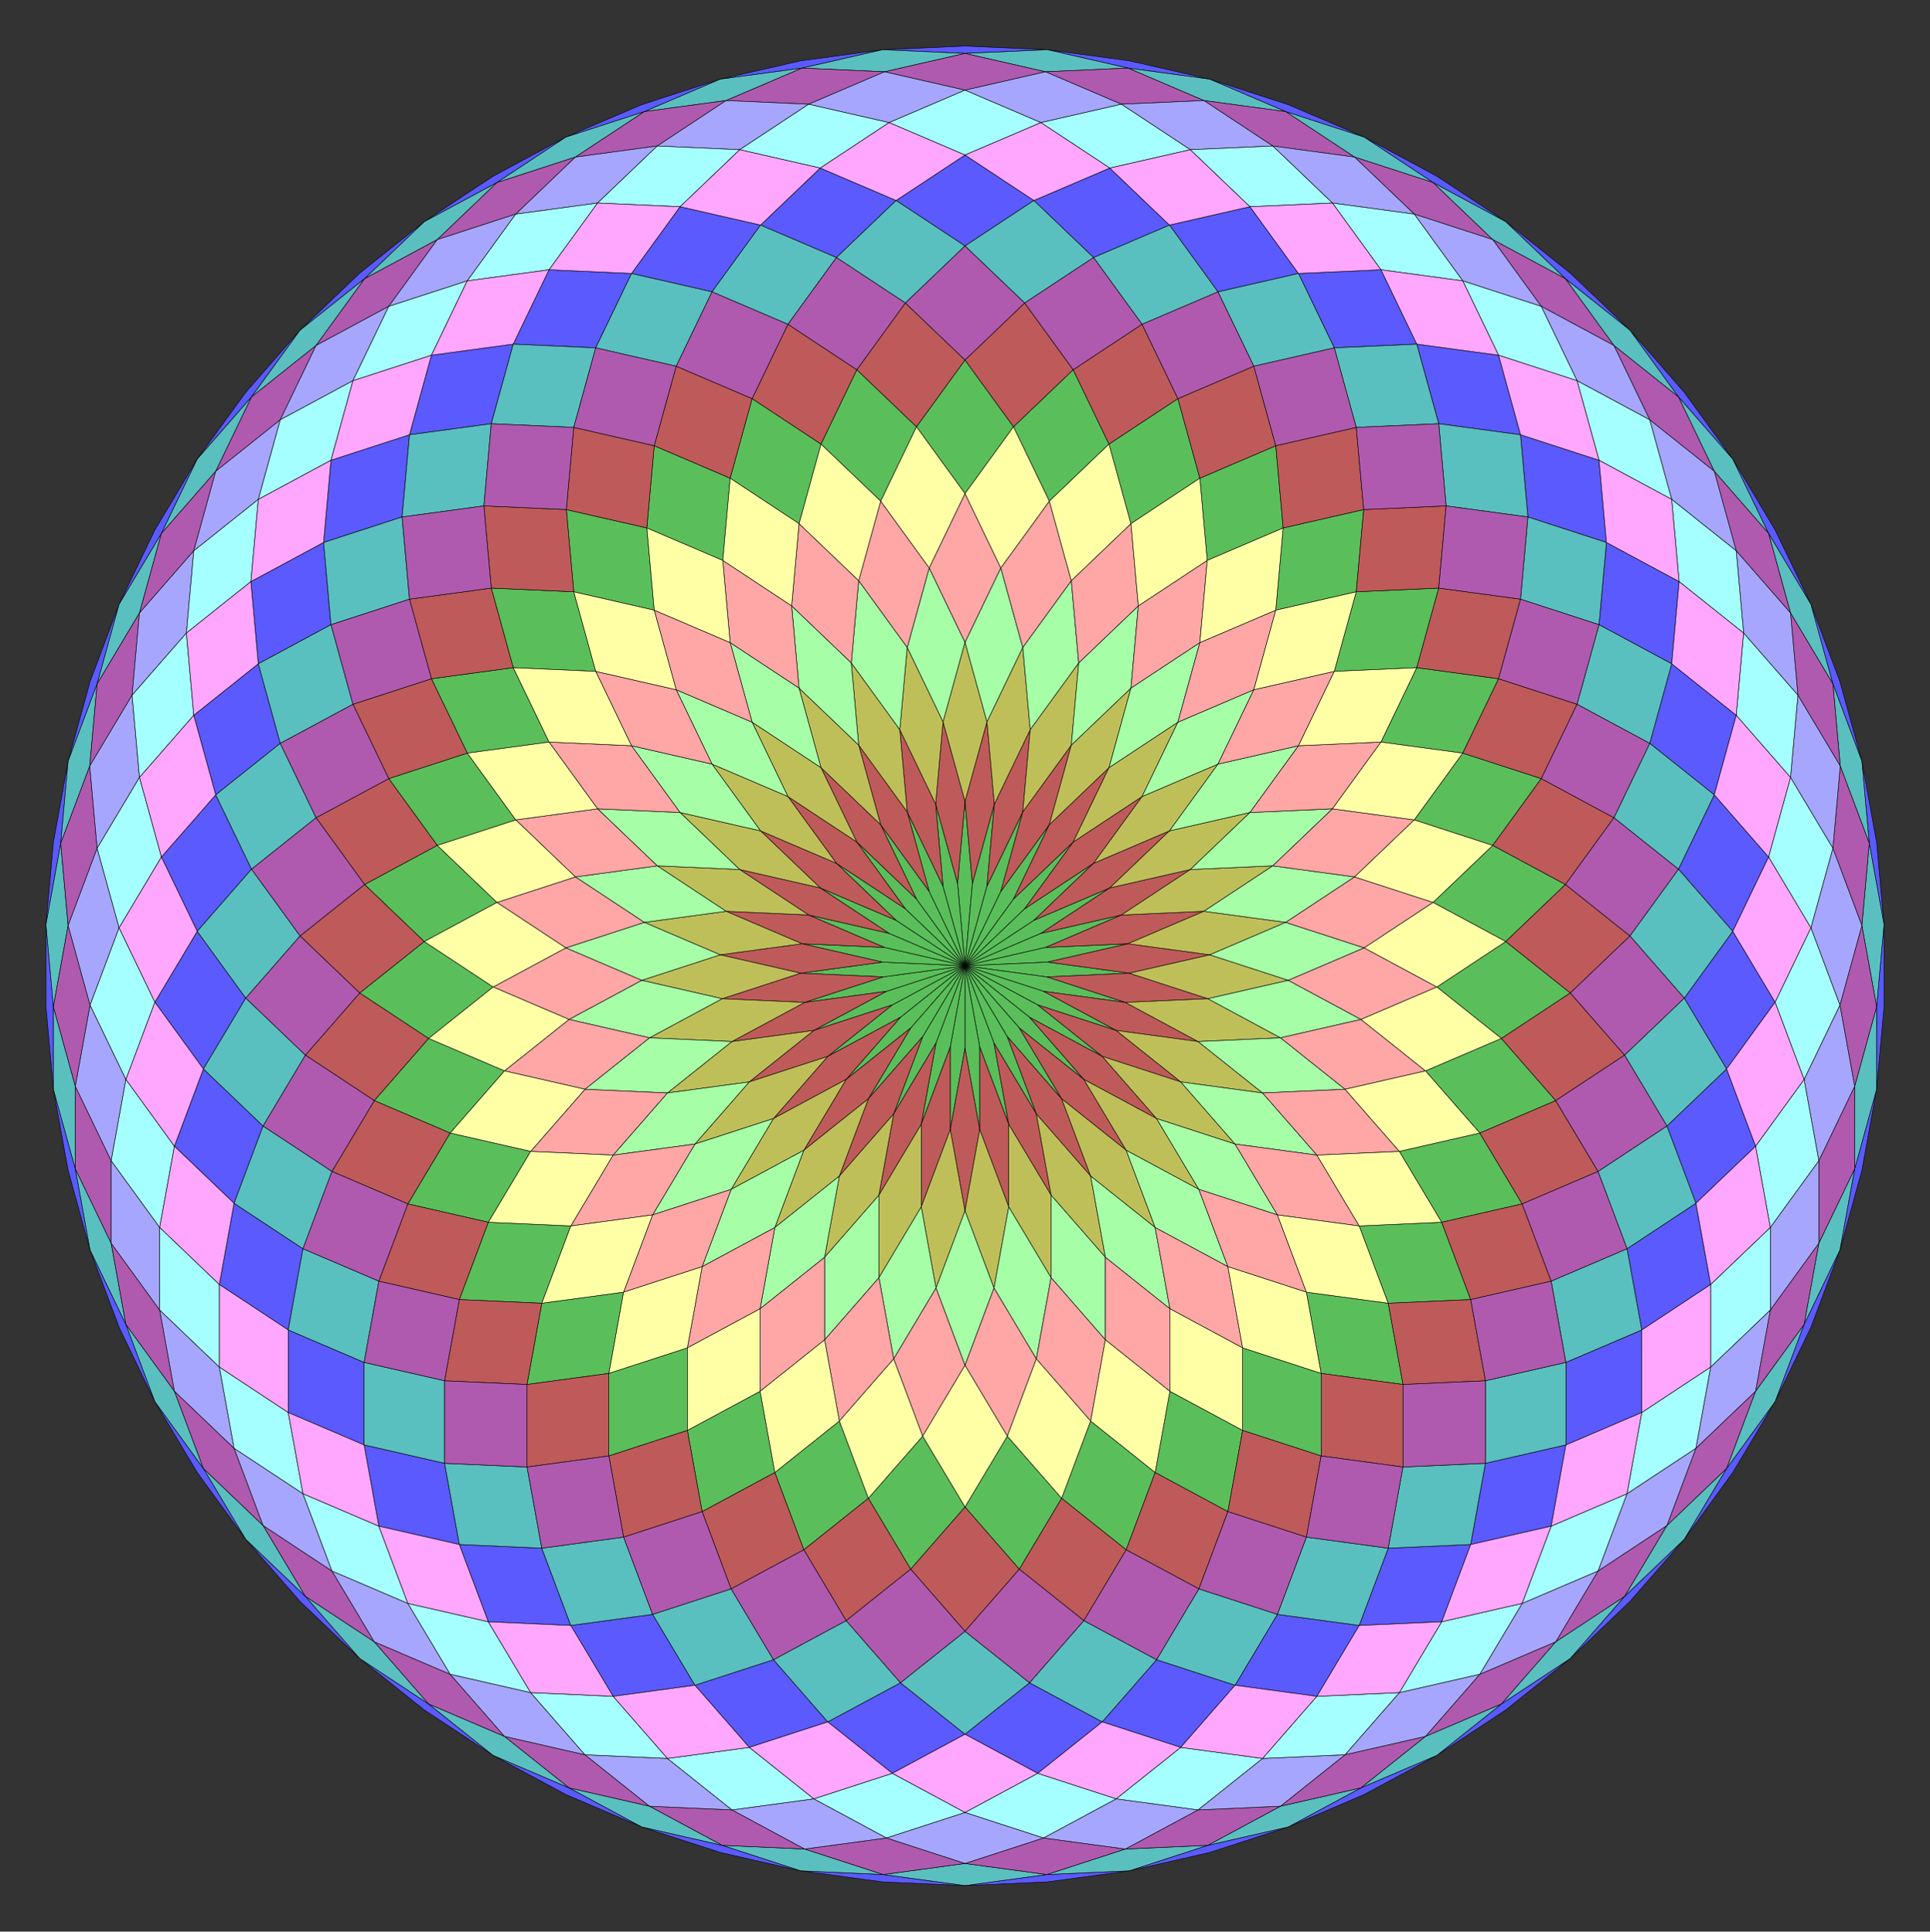 <?xml version="1.0" encoding="UTF-8" standalone="no"?>
<svg xmlns="http://www.w3.org/2000/svg" version="1.0" width="998.993" height="1000.0" id="70-gon-dissection-star.svg">
<rect width="100%" height="100%" fill="#333333" stroke="none"/>
<!-- X Coordinate transform: fx(x)=(x+11.690032)*42.728413-->
<!-- Y Coordinate transform: fy(y)=(11.701816-y)*42.728413 -->
<!-- Flac geometry view -->
<g style="opacity:1.0;fill:#5a5aff;fill-opacity:1;stroke:#000000;stroke-width:0.25;stroke-opacity:0.80;">  <!-- areaindex 0 -->
<polygon points=" 456.811,25.727 499.497,23.81 542.182,25.727 499.497,27.644" />
<polygon points=" 542.182,25.727 584.524,31.462 626.181,40.97 583.839,35.234" />
<polygon points=" 626.181,40.97 666.818,54.174 706.108,70.967 665.471,57.763" />
<polygon points=" 706.108,70.967 743.734,91.215 779.394,114.754 741.768,94.506" />
<polygon points=" 779.394,114.754 812.801,141.395 843.685,170.923 810.278,144.282" />
<polygon points=" 843.685,170.923 871.797,203.1 896.912,237.668 868.8,205.491" />
<polygon points=" 896.912,237.668 918.828,274.348 937.367,312.845 915.451,276.165" />
<polygon points=" 937.367,312.845 952.381,352.849 963.748,394.038 948.734,354.034" />
<polygon points=" 963.748,394.038 971.377,436.079 975.208,478.636 967.578,436.594" />
<polygon points=" 975.208,478.636 975.208,521.364 971.377,563.921 971.377,521.192" />
<polygon points=" 971.377,563.921 963.748,605.962 952.381,647.151 960.01,605.109" />
<polygon points=" 952.381,647.151 937.367,687.155 918.828,725.652 933.841,685.648" />
<polygon points=" 918.828,725.652 896.912,762.332 871.797,796.9 893.713,760.22" />
<polygon points=" 871.797,796.9 843.685,829.077 812.801,858.606 840.913,826.428" />
<polygon points=" 812.801,858.606 779.394,885.246 743.734,908.785 777.141,882.144" />
<polygon points=" 743.734,908.785 706.108,929.033 666.818,945.826 704.444,925.578" />
<polygon points=" 666.818,945.826 626.181,959.03 584.524,968.538 625.161,955.334" />
<polygon points=" 584.524,968.538 542.182,974.273 499.497,976.19 541.838,970.455" />
<polygon points=" 499.497,976.19 456.811,974.273 414.469,968.538 457.155,970.455" />
<polygon points=" 414.469,968.538 372.812,959.03 332.175,945.826 373.832,955.334" />
<polygon points=" 332.175,945.826 292.885,929.033 255.259,908.785 294.549,925.578" />
<polygon points=" 255.259,908.785 219.599,885.246 186.192,858.606 221.852,882.144" />
<polygon points=" 186.192,858.606 155.308,829.077 127.196,796.9 158.08,826.428" />
<polygon points=" 127.196,796.9 102.081,762.332 80.165,725.652 105.28,760.22" />
<polygon points=" 80.165,725.652 61.626,687.155 46.612,647.151 65.152,685.648" />
<polygon points=" 46.612,647.151 35.245,605.962 27.616,563.921 38.983,605.109" />
<polygon points=" 27.616,563.921 23.786,521.364 23.786,478.636 27.616,521.192" />
<polygon points=" 23.786,478.636 27.616,436.079 35.245,394.038 31.415,436.594" />
<polygon points=" 35.245,394.038 46.612,352.849 61.626,312.845 50.259,354.034" />
<polygon points=" 61.626,312.845 80.165,274.348 102.081,237.668 83.542,276.165" />
<polygon points=" 102.081,237.668 127.196,203.1 155.308,170.923 130.193,205.491" />
<polygon points=" 155.308,170.923 186.192,141.395 219.599,114.754 188.715,144.282" />
<polygon points=" 219.599,114.754 255.259,91.215 292.885,70.967 257.225,94.506" />
<polygon points=" 292.885,70.967 332.175,54.174 372.812,40.97 333.522,57.763" />
<polygon points=" 456.811,25.727 415.154,35.234 372.812,40.97 414.469,31.462" />
<polygon points=" 499.497,80.246 535.156,103.785 499.497,127.324 463.837,103.785" />
<polygon points=" 574.446,86.992 605.33,116.52 566.04,133.313 535.156,103.785" />
<polygon points=" 646.987,107.012 672.103,141.58 630.445,151.088 605.33,116.52" />
<polygon points=" 714.788,139.663 733.327,178.16 690.642,180.077 672.103,141.58" />
<polygon points=" 775.669,183.895 787.036,225.084 744.694,219.348 733.327,178.16" />
<polygon points=" 827.673,238.288 831.503,280.844 790.866,267.64 787.036,225.084" />
<polygon points=" 869.13,301.092 865.3,343.648 827.673,323.401 831.503,280.844" />
<polygon points=" 898.706,370.289 887.339,411.478 853.932,384.837 865.3,343.648" />
<polygon points=" 915.451,443.655 896.912,482.152 868.8,449.974 887.339,411.478" />
<polygon points=" 918.828,518.832 893.713,553.4 871.797,516.72 896.912,482.152" />
<polygon points=" 908.726,593.404 877.842,622.932 862.829,582.928 893.713,553.4" />
<polygon points=" 885.472,664.974 849.812,688.513 842.182,646.471 877.842,622.932" />
<polygon points=" 849.812,731.241 810.522,748.034 810.522,705.306 849.812,688.513" />
<polygon points=" 802.893,790.076 761.235,799.584 768.865,757.542 810.522,748.034" />
<polygon points=" 746.222,839.588 703.536,841.505 718.55,801.501 761.235,799.584" />
<polygon points=" 681.621,878.185 639.279,872.45 661.195,835.769 703.536,841.505" />
<polygon points=" 611.167,904.627 570.529,891.423 598.642,859.246 639.279,872.45" />
<polygon points=" 537.123,918.064 499.497,897.816 532.903,871.176 570.529,891.423" />
<polygon points=" 461.87,918.064 428.464,891.423 466.09,871.176 499.497,897.816" />
<polygon points=" 387.827,904.627 359.714,872.45 400.351,859.246 428.464,891.423" />
<polygon points=" 317.372,878.185 295.457,841.505 337.798,835.769 359.714,872.45" />
<polygon points=" 252.771,839.588 237.758,799.584 280.443,801.501 295.457,841.505" />
<polygon points=" 196.101,790.076 188.471,748.034 230.128,757.542 237.758,799.584" />
<polygon points=" 149.181,731.241 149.181,688.513 188.471,705.306 188.471,748.034" />
<polygon points=" 113.521,664.974 121.151,622.932 156.811,646.471 149.181,688.513" />
<polygon points=" 90.267,593.404 105.28,553.4 136.164,582.928 121.151,622.932" />
<polygon points=" 80.165,518.832 102.081,482.152 127.196,516.72 105.28,553.4" />
<polygon points=" 83.542,443.655 111.654,411.478 130.193,449.974 102.081,482.152" />
<polygon points=" 100.287,370.289 133.693,343.648 145.061,384.837 111.654,411.478" />
<polygon points=" 129.863,301.092 167.49,280.844 171.32,323.401 133.693,343.648" />
<polygon points=" 171.32,238.288 211.957,225.084 208.127,267.64 167.49,280.844" />
<polygon points=" 223.324,183.895 265.666,178.16 254.299,219.348 211.957,225.084" />
<polygon points=" 284.205,139.663 326.89,141.58 308.351,180.077 265.666,178.16" />
<polygon points=" 352.006,107.012 393.663,116.52 368.548,151.088 326.89,141.58" />
<polygon points=" 424.547,86.992 463.837,103.785 432.953,133.313 393.663,116.52" />
</g>
<g style="opacity:1.0;fill:#5abf5a;fill-opacity:1;stroke:#000000;stroke-width:0.25;stroke-opacity:0.80;">  <!-- areaindex 1 -->
<polygon points=" 499.497,186.38 524.612,220.948 499.497,255.516 474.381,220.948" />
<polygon points=" 555.496,191.42 574.035,229.917 543.151,259.445 524.612,220.948" />
<polygon points=" 609.695,206.378 621.062,247.567 585.402,271.106 574.035,229.917" />
<polygon points=" 660.352,230.773 664.182,273.33 624.892,290.123 621.062,247.567" />
<polygon points=" 705.839,263.822 702.009,306.378 660.352,315.886 664.182,273.33" />
<polygon points=" 744.694,304.461 733.327,345.65 690.642,347.567 702.009,306.378" />
<polygon points=" 775.669,351.385 757.13,389.882 714.788,384.147 733.327,345.65" />
<polygon points=" 797.767,403.086 772.652,437.654 732.015,424.45 757.13,389.882" />
<polygon points=" 810.278,457.902 779.394,487.43 741.768,467.182 772.652,437.654" />
<polygon points=" 812.801,514.07 777.141,537.609 743.734,510.969 779.394,487.43" />
<polygon points=" 805.253,569.787 765.963,586.58 737.851,554.403 777.141,537.609" />
<polygon points=" 787.879,623.26 746.222,632.768 724.306,596.088 765.963,586.58" />
<polygon points=" 761.235,672.772 718.55,674.689 703.536,634.685 746.222,632.768" />
<polygon points=" 726.179,716.731 683.838,710.995 676.208,668.954 718.55,674.689" />
<polygon points=" 683.838,753.724 643.201,740.52 643.201,697.792 683.838,710.995" />
<polygon points=" 635.571,782.562 597.945,762.314 605.574,720.272 643.201,740.52" />
<polygon points=" 582.931,802.318 549.525,775.677 564.538,735.673 597.945,762.314" />
<polygon points=" 527.609,812.357 499.497,780.18 521.412,743.5 549.525,775.677" />
<polygon points=" 471.384,812.357 449.468,775.677 477.581,743.5 499.497,780.18" />
<polygon points=" 416.062,802.318 401.048,762.314 434.455,735.673 449.468,775.677" />
<polygon points=" 363.422,782.562 355.792,740.52 393.419,720.272 401.048,762.314" />
<polygon points=" 315.155,753.724 315.155,710.995 355.792,697.792 355.792,740.52" />
<polygon points=" 272.814,716.731 280.443,674.689 322.785,668.954 315.155,710.995" />
<polygon points=" 237.758,672.772 252.771,632.768 295.457,634.685 280.443,674.689" />
<polygon points=" 211.114,623.26 233.03,586.58 274.687,596.088 252.771,632.768" />
<polygon points=" 193.74,569.787 221.852,537.609 261.142,554.403 233.03,586.58" />
<polygon points=" 186.192,514.07 219.599,487.43 255.259,510.969 221.852,537.609" />
<polygon points=" 188.715,457.902 226.341,437.654 257.225,467.182 219.599,487.43" />
<polygon points=" 201.226,403.086 241.863,389.882 266.978,424.45 226.341,437.654" />
<polygon points=" 223.324,351.385 265.666,345.65 284.205,384.147 241.863,389.882" />
<polygon points=" 254.299,304.461 296.984,306.378 308.351,347.567 265.666,345.65" />
<polygon points=" 293.154,263.822 334.811,273.33 338.641,315.886 296.984,306.378" />
<polygon points=" 338.641,230.773 377.931,247.567 374.101,290.123 334.811,273.33" />
<polygon points=" 389.298,206.378 424.958,229.917 413.591,271.106 377.931,247.567" />
<polygon points=" 443.497,191.42 474.381,220.948 455.842,259.445 424.958,229.917" />
<polygon points=" 499.497,414.887 503.327,457.444 499.497,500 495.666,457.444" />
<polygon points=" 514.694,416.255 510.864,458.811 499.497,500 503.327,457.444" />
<polygon points=" 529.403,420.314 518.036,461.503 499.497,500 510.864,458.811" />
<polygon points=" 543.151,426.935 524.612,465.432 499.497,500 518.036,461.503" />
<polygon points=" 555.496,435.904 530.38,470.472 499.497,500 524.612,465.432" />
<polygon points=" 566.04,446.933 535.156,476.461 499.497,500 530.38,470.472" />
<polygon points=" 574.446,459.668 538.786,483.207 499.497,500 535.156,476.461" />
<polygon points=" 580.444,473.699 541.154,490.492 499.497,500 538.786,483.207" />
<polygon points=" 583.839,488.575 542.182,498.083 499.497,500 541.154,490.492" />
<polygon points=" 584.524,503.819 541.838,505.736 499.497,500 542.182,498.083" />
<polygon points=" 582.475,518.939 540.134,513.204 499.497,500 541.838,505.736" />
<polygon points=" 577.76,533.451 537.123,520.248 499.497,500 540.134,513.204" />
<polygon points=" 570.529,546.888 532.903,526.641 499.497,500 537.123,520.248" />
<polygon points=" 561.016,558.818 527.609,532.178 499.497,500 532.903,526.641" />
<polygon points=" 549.525,568.858 521.412,536.68 499.497,500 527.609,532.178" />
<polygon points=" 536.426,576.684 514.51,540.004 499.497,500 521.412,536.68" />
<polygon points=" 522.14,582.046 507.126,542.042 499.497,500 514.51,540.004" />
<polygon points=" 507.126,584.77 499.497,542.728 499.497,500 507.126,542.042" />
<polygon points=" 491.867,584.77 491.867,542.042 499.497,500 499.497,542.728" />
<polygon points=" 476.853,582.046 484.483,540.004 499.497,500 491.867,542.042" />
<polygon points=" 462.567,576.684 477.581,536.68 499.497,500 484.483,540.004" />
<polygon points=" 449.468,568.858 471.384,532.178 499.497,500 477.581,536.68" />
<polygon points=" 437.977,558.818 466.09,526.641 499.497,500 471.384,532.178" />
<polygon points=" 428.464,546.888 461.87,520.248 499.497,500 466.09,526.641" />
<polygon points=" 421.233,533.451 458.859,513.204 499.497,500 461.87,520.248" />
<polygon points=" 416.518,518.939 457.155,505.736 499.497,500 458.859,513.204" />
<polygon points=" 414.469,503.819 456.811,498.083 499.497,500 457.155,505.736" />
<polygon points=" 415.154,488.575 457.839,490.492 499.497,500 456.811,498.083" />
<polygon points=" 418.549,473.699 460.207,483.207 499.497,500 457.839,490.492" />
<polygon points=" 424.547,459.668 463.837,476.461 499.497,500 460.207,483.207" />
<polygon points=" 432.953,446.933 468.613,470.472 499.497,500 463.837,476.461" />
<polygon points=" 443.497,435.904 474.381,465.432 499.497,500 468.613,470.472" />
<polygon points=" 455.842,426.935 480.957,461.503 499.497,500 474.381,465.432" />
<polygon points=" 469.59,420.314 488.129,458.811 499.497,500 480.957,461.503" />
<polygon points=" 484.299,416.255 495.666,457.444 499.497,500 488.129,458.811" />
</g>
<g style="opacity:1.0;fill:#5abfbf;fill-opacity:1;stroke:#000000;stroke-width:0.25;stroke-opacity:0.80;">  <!-- areaindex 2 -->
<polygon points=" 456.811,25.727 499.497,27.644 457.839,37.151 415.154,35.234" />
<polygon points=" 542.182,25.727 583.839,35.234 541.154,37.151 499.497,27.644" />
<polygon points=" 626.181,40.97 665.471,57.763 623.129,52.028 583.839,35.234" />
<polygon points=" 706.108,70.967 741.768,94.506 701.131,81.302 665.471,57.763" />
<polygon points=" 779.394,114.754 810.278,144.282 772.652,124.034 741.768,94.506" />
<polygon points=" 843.685,170.923 868.8,205.491 835.393,178.85 810.278,144.282" />
<polygon points=" 896.912,237.668 915.451,276.165 887.339,243.988 868.8,205.491" />
<polygon points=" 937.367,312.845 948.734,354.034 926.819,317.354 915.451,276.165" />
<polygon points=" 963.748,394.038 967.578,436.594 952.564,396.59 948.734,354.034" />
<polygon points=" 975.208,478.636 971.377,521.192 963.748,479.15 967.578,436.594" />
<polygon points=" 971.377,563.921 960.01,605.109 960.01,562.381 971.377,521.192" />
<polygon points=" 952.381,647.151 933.841,685.648 941.471,643.606 960.01,605.109" />
<polygon points=" 918.828,725.652 893.713,760.22 908.726,720.216 933.841,685.648" />
<polygon points=" 871.797,796.9 840.913,826.428 862.829,789.748 893.713,760.22" />
<polygon points=" 812.801,858.606 777.141,882.144 805.253,849.967 840.913,826.428" />
<polygon points=" 743.734,908.785 704.444,925.578 737.851,898.938 777.141,882.144" />
<polygon points=" 666.818,945.826 625.161,955.334 662.787,935.086 704.444,925.578" />
<polygon points=" 584.524,968.538 541.838,970.455 582.475,957.251 625.161,955.334" />
<polygon points=" 499.497,976.19 457.155,970.455 499.497,964.719 541.838,970.455" />
<polygon points=" 414.469,968.538 373.832,955.334 416.518,957.251 457.155,970.455" />
<polygon points=" 332.175,945.826 294.549,925.578 336.206,935.086 373.832,955.334" />
<polygon points=" 255.259,908.785 221.852,882.144 261.142,898.938 294.549,925.578" />
<polygon points=" 186.192,858.606 158.08,826.428 193.74,849.967 221.852,882.144" />
<polygon points=" 127.196,796.9 105.28,760.22 136.164,789.748 158.08,826.428" />
<polygon points=" 80.165,725.652 65.152,685.648 90.267,720.216 105.28,760.22" />
<polygon points=" 46.612,647.151 38.983,605.109 57.522,643.606 65.152,685.648" />
<polygon points=" 27.616,563.921 27.616,521.192 38.983,562.381 38.983,605.109" />
<polygon points=" 23.786,478.636 31.415,436.594 35.245,479.15 27.616,521.192" />
<polygon points=" 35.245,394.038 50.259,354.034 46.429,396.59 31.415,436.594" />
<polygon points=" 61.626,312.845 83.542,276.165 72.174,317.354 50.259,354.034" />
<polygon points=" 102.081,237.668 130.193,205.491 111.654,243.988 83.542,276.165" />
<polygon points=" 155.308,170.923 188.715,144.282 163.6,178.85 130.193,205.491" />
<polygon points=" 219.599,114.754 257.225,94.506 226.341,124.034 188.715,144.282" />
<polygon points=" 292.885,70.967 333.522,57.763 297.862,81.302 257.225,94.506" />
<polygon points=" 372.812,40.97 415.154,35.234 375.864,52.028 333.522,57.763" />
<polygon points=" 463.837,103.785 499.497,127.324 468.613,156.852 432.953,133.313" />
<polygon points=" 535.156,103.785 566.04,133.313 530.38,156.852 499.497,127.324" />
<polygon points=" 605.33,116.52 630.445,151.088 591.156,167.881 566.04,133.313" />
<polygon points=" 672.103,141.58 690.642,180.077 648.985,189.585 630.445,151.088" />
<polygon points=" 733.327,178.16 744.694,219.348 702.009,221.265 690.642,180.077" />
<polygon points=" 787.036,225.084 790.866,267.64 748.525,261.905 744.694,219.348" />
<polygon points=" 831.503,280.844 827.673,323.401 787.036,310.197 790.866,267.64" />
<polygon points=" 865.3,343.648 853.932,384.837 816.306,364.589 827.673,323.401" />
<polygon points=" 887.339,411.478 868.8,449.974 835.393,423.334 853.932,384.837" />
<polygon points=" 896.912,482.152 871.797,516.72 843.685,484.542 868.8,449.974" />
<polygon points=" 893.713,553.4 862.829,582.928 840.913,546.248 871.797,516.72" />
<polygon points=" 877.842,622.932 842.182,646.471 827.169,606.467 862.829,582.928" />
<polygon points=" 849.812,688.513 810.522,705.306 802.893,663.264 842.182,646.471" />
<polygon points=" 810.522,748.034 768.865,757.542 768.865,714.814 810.522,705.306" />
<polygon points=" 761.235,799.584 718.55,801.501 726.179,759.459 768.865,757.542" />
<polygon points=" 703.536,841.505 661.195,835.769 676.208,795.766 718.55,801.501" />
<polygon points=" 639.279,872.45 598.642,859.246 620.557,822.566 661.195,835.769" />
<polygon points=" 570.529,891.423 532.903,871.176 561.016,838.998 598.642,859.246" />
<polygon points=" 499.497,897.816 466.09,871.176 499.497,844.535 532.903,871.176" />
<polygon points=" 428.464,891.423 400.351,859.246 437.977,838.998 466.09,871.176" />
<polygon points=" 359.714,872.45 337.798,835.769 378.436,822.566 400.351,859.246" />
<polygon points=" 295.457,841.505 280.443,801.501 322.785,795.766 337.798,835.769" />
<polygon points=" 237.758,799.584 230.128,757.542 272.814,759.459 280.443,801.501" />
<polygon points=" 188.471,748.034 188.471,705.306 230.128,714.814 230.128,757.542" />
<polygon points=" 149.181,688.513 156.811,646.471 196.101,663.264 188.471,705.306" />
<polygon points=" 121.151,622.932 136.164,582.928 171.824,606.467 156.811,646.471" />
<polygon points=" 105.28,553.4 127.196,516.72 158.08,546.248 136.164,582.928" />
<polygon points=" 102.081,482.152 130.193,449.974 155.308,484.542 127.196,516.72" />
<polygon points=" 111.654,411.478 145.061,384.837 163.6,423.334 130.193,449.974" />
<polygon points=" 133.693,343.648 171.32,323.401 182.687,364.589 145.061,384.837" />
<polygon points=" 167.49,280.844 208.127,267.64 211.957,310.197 171.32,323.401" />
<polygon points=" 211.957,225.084 254.299,219.348 250.468,261.905 208.127,267.64" />
<polygon points=" 265.666,178.16 308.351,180.077 296.984,221.265 254.299,219.348" />
<polygon points=" 326.89,141.58 368.548,151.088 350.008,189.585 308.351,180.077" />
<polygon points=" 393.663,116.52 432.953,133.313 407.838,167.881 368.548,151.088" />
</g>
<g style="opacity:1.0;fill:#bf5a5a;fill-opacity:1;stroke:#000000;stroke-width:0.25;stroke-opacity:0.80;">  <!-- areaindex 3 -->
<polygon points=" 468.613,156.852 499.497,186.38 474.381,220.948 443.497,191.42" />
<polygon points=" 530.38,156.852 555.496,191.42 524.612,220.948 499.497,186.38" />
<polygon points=" 591.156,167.881 609.695,206.378 574.035,229.917 555.496,191.42" />
<polygon points=" 648.985,189.585 660.352,230.773 621.062,247.567 609.695,206.378" />
<polygon points=" 702.009,221.265 705.839,263.822 664.182,273.33 660.352,230.773" />
<polygon points=" 748.525,261.905 744.694,304.461 702.009,306.378 705.839,263.822" />
<polygon points=" 787.036,310.197 775.669,351.385 733.327,345.65 744.694,304.461" />
<polygon points=" 816.306,364.589 797.767,403.086 757.13,389.882 775.669,351.385" />
<polygon points=" 835.393,423.334 810.278,457.902 772.652,437.654 797.767,403.086" />
<polygon points=" 843.685,484.542 812.801,514.07 779.394,487.43 810.278,457.902" />
<polygon points=" 840.913,546.248 805.253,569.787 777.141,537.609 812.801,514.07" />
<polygon points=" 827.169,606.467 787.879,623.26 765.963,586.58 805.253,569.787" />
<polygon points=" 802.893,663.264 761.235,672.772 746.222,632.768 787.879,623.26" />
<polygon points=" 768.865,714.814 726.179,716.731 718.55,674.689 761.235,672.772" />
<polygon points=" 726.179,759.459 683.838,753.724 683.838,710.995 726.179,716.731" />
<polygon points=" 676.208,795.766 635.571,782.562 643.201,740.52 683.838,753.724" />
<polygon points=" 620.557,822.566 582.931,802.318 597.945,762.314 635.571,782.562" />
<polygon points=" 561.016,838.998 527.609,812.357 549.525,775.677 582.931,802.318" />
<polygon points=" 499.497,844.535 471.384,812.357 499.497,780.18 527.609,812.357" />
<polygon points=" 437.977,838.998 416.062,802.318 449.468,775.677 471.384,812.357" />
<polygon points=" 378.436,822.566 363.422,782.562 401.048,762.314 416.062,802.318" />
<polygon points=" 322.785,795.766 315.155,753.724 355.792,740.52 363.422,782.562" />
<polygon points=" 272.814,759.459 272.814,716.731 315.155,710.995 315.155,753.724" />
<polygon points=" 230.128,714.814 237.758,672.772 280.443,674.689 272.814,716.731" />
<polygon points=" 196.101,663.264 211.114,623.26 252.771,632.768 237.758,672.772" />
<polygon points=" 171.824,606.467 193.74,569.787 233.03,586.58 211.114,623.26" />
<polygon points=" 158.08,546.248 186.192,514.07 221.852,537.609 193.74,569.787" />
<polygon points=" 155.308,484.542 188.715,457.902 219.599,487.43 186.192,514.07" />
<polygon points=" 163.6,423.334 201.226,403.086 226.341,437.654 188.715,457.902" />
<polygon points=" 182.687,364.589 223.324,351.385 241.863,389.882 201.226,403.086" />
<polygon points=" 211.957,310.197 254.299,304.461 265.666,345.65 223.324,351.385" />
<polygon points=" 250.468,261.905 293.154,263.822 296.984,306.378 254.299,304.461" />
<polygon points=" 296.984,221.265 338.641,230.773 334.811,273.33 293.154,263.822" />
<polygon points=" 350.008,189.585 389.298,206.378 377.931,247.567 338.641,230.773" />
<polygon points=" 407.838,167.881 443.497,191.42 424.958,229.917 389.298,206.378" />
<polygon points=" 488.129,373.699 499.497,414.887 495.666,457.444 484.299,416.255" />
<polygon points=" 510.864,373.699 514.694,416.255 503.327,457.444 499.497,414.887" />
<polygon points=" 533.233,377.758 529.403,420.314 510.864,458.811 514.694,416.255" />
<polygon points=" 554.518,385.746 543.151,426.935 518.036,461.503 529.403,420.314" />
<polygon points=" 574.035,397.407 555.496,435.904 524.612,465.432 543.151,426.935" />
<polygon points=" 591.156,412.365 566.04,446.933 530.38,470.472 555.496,435.904" />
<polygon points=" 605.33,430.14 574.446,459.668 535.156,476.461 566.04,446.933" />
<polygon points=" 616.104,450.16 580.444,473.699 538.786,483.207 574.446,459.668" />
<polygon points=" 623.129,471.782 583.839,488.575 541.154,490.492 580.444,473.699" />
<polygon points=" 626.181,494.311 584.524,503.819 542.182,498.083 583.839,488.575" />
<polygon points=" 625.161,517.022 582.475,518.939 541.838,505.736 584.524,503.819" />
<polygon points=" 620.102,539.187 577.76,533.451 540.134,513.204 582.475,518.939" />
<polygon points=" 611.167,560.092 570.529,546.888 537.123,520.248 577.76,533.451" />
<polygon points=" 598.642,579.066 561.016,558.818 532.903,526.641 570.529,546.888" />
<polygon points=" 582.931,595.498 549.525,568.858 527.609,532.178 561.016,558.818" />
<polygon points=" 564.538,608.862 536.426,576.684 521.412,536.68 549.525,568.858" />
<polygon points=" 544.055,618.726 522.14,582.046 514.51,540.004 536.426,576.684" />
<polygon points=" 522.14,624.774 507.126,584.77 507.126,542.042 522.14,582.046" />
<polygon points=" 499.497,626.812 491.867,584.77 499.497,542.728 507.126,584.77" />
<polygon points=" 476.853,624.774 476.853,582.046 491.867,542.042 491.867,584.77" />
<polygon points=" 454.938,618.726 462.567,576.684 484.483,540.004 476.853,582.046" />
<polygon points=" 434.455,608.862 449.468,568.858 477.581,536.68 462.567,576.684" />
<polygon points=" 416.062,595.498 437.977,558.818 471.384,532.178 449.468,568.858" />
<polygon points=" 400.351,579.066 428.464,546.888 466.09,526.641 437.977,558.818" />
<polygon points=" 387.827,560.092 421.233,533.451 461.87,520.248 428.464,546.888" />
<polygon points=" 378.891,539.187 416.518,518.939 458.859,513.204 421.233,533.451" />
<polygon points=" 373.832,517.022 414.469,503.819 457.155,505.736 416.518,518.939" />
<polygon points=" 372.812,494.311 415.154,488.575 456.811,498.083 414.469,503.819" />
<polygon points=" 375.864,471.782 418.549,473.699 457.839,490.492 415.154,488.575" />
<polygon points=" 382.889,450.16 424.547,459.668 460.207,483.207 418.549,473.699" />
<polygon points=" 393.663,430.14 432.953,446.933 463.837,476.461 424.547,459.668" />
<polygon points=" 407.838,412.365 443.497,435.904 468.613,470.472 432.953,446.933" />
<polygon points=" 424.958,397.407 455.842,426.935 474.381,465.432 443.497,435.904" />
<polygon points=" 444.475,385.746 469.59,420.314 480.957,461.503 455.842,426.935" />
<polygon points=" 465.76,377.758 484.299,416.255 488.129,458.811 469.59,420.314" />
</g>
<g style="opacity:1.0;fill:#af5aaf;fill-opacity:1;stroke:#000000;stroke-width:0.25;stroke-opacity:0.80;">  <!-- areaindex 4 -->
<polygon points=" 499.497,27.644 541.154,37.151 499.497,46.659 457.839,37.151" />
<polygon points=" 583.839,35.234 623.129,52.028 580.444,53.945 541.154,37.151" />
<polygon points=" 665.471,57.763 701.131,81.302 658.789,75.567 623.129,52.028" />
<polygon points=" 741.768,94.506 772.652,124.034 732.015,110.83 701.131,81.302" />
<polygon points=" 810.278,144.282 835.393,178.85 797.767,158.602 772.652,124.034" />
<polygon points=" 868.8,205.491 887.339,243.988 853.932,217.347 835.393,178.85" />
<polygon points=" 915.451,276.165 926.819,317.354 898.706,285.176 887.339,243.988" />
<polygon points=" 948.734,354.034 952.564,396.59 930.649,359.91 926.819,317.354" />
<polygon points=" 967.578,436.594 963.748,479.15 948.734,439.147 952.564,396.59" />
<polygon points=" 971.377,521.192 960.01,562.381 952.381,520.339 963.748,479.15" />
<polygon points=" 960.01,605.109 941.471,643.606 941.471,600.878 960.01,562.381" />
<polygon points=" 933.841,685.648 908.726,720.216 916.356,678.174 941.471,643.606" />
<polygon points=" 893.713,760.22 862.829,789.748 877.842,749.744 908.726,720.216" />
<polygon points=" 840.913,826.428 805.253,849.967 827.169,813.287 862.829,789.748" />
<polygon points=" 777.141,882.144 737.851,898.938 765.963,866.76 805.253,849.967" />
<polygon points=" 704.444,925.578 662.787,935.086 696.194,908.446 737.851,898.938" />
<polygon points=" 625.161,955.334 582.475,957.251 620.102,937.003 662.787,935.086" />
<polygon points=" 541.838,970.455 499.497,964.719 540.134,951.516 582.475,957.251" />
<polygon points=" 457.155,970.455 416.518,957.251 458.859,951.516 499.497,964.719" />
<polygon points=" 373.832,955.334 336.206,935.086 378.891,937.003 416.518,957.251" />
<polygon points=" 294.549,925.578 261.142,898.938 302.799,908.446 336.206,935.086" />
<polygon points=" 221.852,882.144 193.74,849.967 233.03,866.76 261.142,898.938" />
<polygon points=" 158.08,826.428 136.164,789.748 171.824,813.287 193.74,849.967" />
<polygon points=" 105.28,760.22 90.267,720.216 121.151,749.744 136.164,789.748" />
<polygon points=" 65.152,685.648 57.522,643.606 82.637,678.174 90.267,720.216" />
<polygon points=" 38.983,605.109 38.983,562.381 57.522,600.878 57.522,643.606" />
<polygon points=" 27.616,521.192 35.245,479.15 46.612,520.339 38.983,562.381" />
<polygon points=" 31.415,436.594 46.429,396.59 50.259,439.147 35.245,479.15" />
<polygon points=" 50.259,354.034 72.174,317.354 68.344,359.91 46.429,396.59" />
<polygon points=" 83.542,276.165 111.654,243.988 100.287,285.176 72.174,317.354" />
<polygon points=" 130.193,205.491 163.6,178.85 145.061,217.347 111.654,243.988" />
<polygon points=" 188.715,144.282 226.341,124.034 201.226,158.602 163.6,178.85" />
<polygon points=" 257.225,94.506 297.862,81.302 266.978,110.83 226.341,124.034" />
<polygon points=" 333.522,57.763 375.864,52.028 340.204,75.567 297.862,81.302" />
<polygon points=" 415.154,35.234 457.839,37.151 418.549,53.945 375.864,52.028" />
<polygon points=" 499.497,127.324 530.38,156.852 499.497,186.38 468.613,156.852" />
<polygon points=" 566.04,133.313 591.156,167.881 555.496,191.42 530.38,156.852" />
<polygon points=" 630.445,151.088 648.985,189.585 609.695,206.378 591.156,167.881" />
<polygon points=" 690.642,180.077 702.009,221.265 660.352,230.773 648.985,189.585" />
<polygon points=" 744.694,219.348 748.525,261.905 705.839,263.822 702.009,221.265" />
<polygon points=" 790.866,267.64 787.036,310.197 744.694,304.461 748.525,261.905" />
<polygon points=" 827.673,323.401 816.306,364.589 775.669,351.385 787.036,310.197" />
<polygon points=" 853.932,384.837 835.393,423.334 797.767,403.086 816.306,364.589" />
<polygon points=" 868.8,449.974 843.685,484.542 810.278,457.902 835.393,423.334" />
<polygon points=" 871.797,516.72 840.913,546.248 812.801,514.07 843.685,484.542" />
<polygon points=" 862.829,582.928 827.169,606.467 805.253,569.787 840.913,546.248" />
<polygon points=" 842.182,646.471 802.893,663.264 787.879,623.26 827.169,606.467" />
<polygon points=" 810.522,705.306 768.865,714.814 761.235,672.772 802.893,663.264" />
<polygon points=" 768.865,757.542 726.179,759.459 726.179,716.731 768.865,714.814" />
<polygon points=" 718.55,801.501 676.208,795.766 683.838,753.724 726.179,759.459" />
<polygon points=" 661.195,835.769 620.557,822.566 635.571,782.562 676.208,795.766" />
<polygon points=" 598.642,859.246 561.016,838.998 582.931,802.318 620.557,822.566" />
<polygon points=" 532.903,871.176 499.497,844.535 527.609,812.357 561.016,838.998" />
<polygon points=" 466.09,871.176 437.977,838.998 471.384,812.357 499.497,844.535" />
<polygon points=" 400.351,859.246 378.436,822.566 416.062,802.318 437.977,838.998" />
<polygon points=" 337.798,835.769 322.785,795.766 363.422,782.562 378.436,822.566" />
<polygon points=" 280.443,801.501 272.814,759.459 315.155,753.724 322.785,795.766" />
<polygon points=" 230.128,757.542 230.128,714.814 272.814,716.731 272.814,759.459" />
<polygon points=" 188.471,705.306 196.101,663.264 237.758,672.772 230.128,714.814" />
<polygon points=" 156.811,646.471 171.824,606.467 211.114,623.26 196.101,663.264" />
<polygon points=" 136.164,582.928 158.08,546.248 193.74,569.787 171.824,606.467" />
<polygon points=" 127.196,516.72 155.308,484.542 186.192,514.07 158.08,546.248" />
<polygon points=" 130.193,449.974 163.6,423.334 188.715,457.902 155.308,484.542" />
<polygon points=" 145.061,384.837 182.687,364.589 201.226,403.086 163.6,423.334" />
<polygon points=" 171.32,323.401 211.957,310.197 223.324,351.385 182.687,364.589" />
<polygon points=" 208.127,267.64 250.468,261.905 254.299,304.461 211.957,310.197" />
<polygon points=" 254.299,219.348 296.984,221.265 293.154,263.822 250.468,261.905" />
<polygon points=" 308.351,180.077 350.008,189.585 338.641,230.773 296.984,221.265" />
<polygon points=" 368.548,151.088 407.838,167.881 389.298,206.378 350.008,189.585" />
<polygon points=" 432.953,133.313 468.613,156.852 443.497,191.42 407.838,167.881" />
</g>
<g style="opacity:1.0;fill:#bfbf5a;fill-opacity:1;stroke:#000000;stroke-width:0.25;stroke-opacity:0.80;">  <!-- areaindex 5 -->
<polygon points=" 499.497,332.51 510.864,373.699 499.497,414.887 488.129,373.699" />
<polygon points=" 529.403,335.202 533.233,377.758 514.694,416.255 510.864,373.699" />
<polygon points=" 558.348,343.19 554.518,385.746 529.403,420.314 533.233,377.758" />
<polygon points=" 585.402,356.218 574.035,397.407 543.151,426.935 554.518,385.746" />
<polygon points=" 609.695,373.868 591.156,412.365 555.496,435.904 574.035,397.407" />
<polygon points=" 630.445,395.572 605.33,430.14 566.04,446.933 591.156,412.365" />
<polygon points=" 646.987,420.632 616.104,450.16 574.446,459.668 605.33,430.14" />
<polygon points=" 658.789,448.243 623.129,471.782 580.444,473.699 616.104,450.16" />
<polygon points=" 665.471,477.517 626.181,494.311 583.839,488.575 623.129,471.782" />
<polygon points=" 666.818,507.514 625.161,517.022 584.524,503.819 626.181,494.311" />
<polygon points=" 662.787,537.27 620.102,539.187 582.475,518.939 625.161,517.022" />
<polygon points=" 653.508,565.828 611.167,560.092 577.76,533.451 620.102,539.187" />
<polygon points=" 639.279,592.27 598.642,579.066 570.529,546.888 611.167,560.092" />
<polygon points=" 620.557,615.746 582.931,595.498 561.016,558.818 598.642,579.066" />
<polygon points=" 597.945,635.502 564.538,608.862 549.525,568.858 582.931,595.498" />
<polygon points=" 572.168,650.903 544.055,618.726 536.426,576.684 564.538,608.862" />
<polygon points=" 544.055,661.454 522.14,624.774 522.14,582.046 544.055,618.726" />
<polygon points=" 514.51,666.816 499.497,626.812 507.126,584.77 522.14,624.774" />
<polygon points=" 484.483,666.816 476.853,624.774 491.867,584.77 499.497,626.812" />
<polygon points=" 454.938,661.454 454.938,618.726 476.853,582.046 476.853,624.774" />
<polygon points=" 426.825,650.903 434.455,608.862 462.567,576.684 454.938,618.726" />
<polygon points=" 401.048,635.502 416.062,595.498 449.468,568.858 434.455,608.862" />
<polygon points=" 378.436,615.746 400.351,579.066 437.977,558.818 416.062,595.498" />
<polygon points=" 359.714,592.27 387.827,560.092 428.464,546.888 400.351,579.066" />
<polygon points=" 345.485,565.828 378.891,539.187 421.233,533.451 387.827,560.092" />
<polygon points=" 336.206,537.27 373.832,517.022 416.518,518.939 378.891,539.187" />
<polygon points=" 332.175,507.514 372.812,494.311 414.469,503.819 373.832,517.022" />
<polygon points=" 333.522,477.517 375.864,471.782 415.154,488.575 372.812,494.311" />
<polygon points=" 340.204,448.243 382.889,450.16 418.549,473.699 375.864,471.782" />
<polygon points=" 352.006,420.632 393.663,430.14 424.547,459.668 382.889,450.16" />
<polygon points=" 368.548,395.572 407.838,412.365 432.953,446.933 393.663,430.14" />
<polygon points=" 389.298,373.868 424.958,397.407 443.497,435.904 407.838,412.365" />
<polygon points=" 413.591,356.218 444.475,385.746 455.842,426.935 424.958,397.407" />
<polygon points=" 440.645,343.19 465.76,377.758 469.59,420.314 444.475,385.746" />
<polygon points=" 469.59,335.202 488.129,373.699 484.299,416.255 465.76,377.758" />
</g>
<g style="opacity:1.0;fill:#a6a6ff;fill-opacity:1;stroke:#000000;stroke-width:0.25;stroke-opacity:0.80;">  <!-- areaindex 6 -->
<polygon points=" 457.839,37.151 499.497,46.659 460.207,63.453 418.549,53.945" />
<polygon points=" 541.154,37.151 580.444,53.945 538.786,63.453 499.497,46.659" />
<polygon points=" 623.129,52.028 658.789,75.567 616.104,77.484 580.444,53.945" />
<polygon points=" 701.131,81.302 732.015,110.83 689.673,105.095 658.789,75.567" />
<polygon points=" 772.652,124.034 797.767,158.602 757.13,145.398 732.015,110.83" />
<polygon points=" 835.393,178.85 853.932,217.347 816.306,197.099 797.767,158.602" />
<polygon points=" 887.339,243.988 898.706,285.176 865.3,258.535 853.932,217.347" />
<polygon points=" 926.819,317.354 930.649,359.91 902.536,327.733 898.706,285.176" />
<polygon points=" 952.564,396.59 948.734,439.147 926.819,402.466 930.649,359.91" />
<polygon points=" 963.748,479.15 952.381,520.339 937.367,480.335 948.734,439.147" />
<polygon points=" 960.01,562.381 941.471,600.878 933.841,558.836 952.381,520.339" />
<polygon points=" 941.471,643.606 916.356,678.174 916.356,635.446 941.471,600.878" />
<polygon points=" 908.726,720.216 877.842,749.744 885.472,707.702 916.356,678.174" />
<polygon points=" 862.829,789.748 827.169,813.287 842.182,773.283 877.842,749.744" />
<polygon points=" 805.253,849.967 765.963,866.76 787.879,830.08 827.169,813.287" />
<polygon points=" 737.851,898.938 696.194,908.446 724.306,876.268 765.963,866.76" />
<polygon points=" 662.787,935.086 620.102,937.003 653.508,910.363 696.194,908.446" />
<polygon points=" 582.475,957.251 540.134,951.516 577.76,931.268 620.102,937.003" />
<polygon points=" 499.497,964.719 458.859,951.516 499.497,938.312 540.134,951.516" />
<polygon points=" 416.518,957.251 378.891,937.003 421.233,931.268 458.859,951.516" />
<polygon points=" 336.206,935.086 302.799,908.446 345.485,910.363 378.891,937.003" />
<polygon points=" 261.142,898.938 233.03,866.76 274.687,876.268 302.799,908.446" />
<polygon points=" 193.74,849.967 171.824,813.287 211.114,830.08 233.03,866.76" />
<polygon points=" 136.164,789.748 121.151,749.744 156.811,773.283 171.824,813.287" />
<polygon points=" 90.267,720.216 82.637,678.174 113.521,707.702 121.151,749.744" />
<polygon points=" 57.522,643.606 57.522,600.878 82.637,635.446 82.637,678.174" />
<polygon points=" 38.983,562.381 46.612,520.339 65.152,558.836 57.522,600.878" />
<polygon points=" 35.245,479.15 50.259,439.147 61.626,480.335 46.612,520.339" />
<polygon points=" 46.429,396.59 68.344,359.91 72.174,402.466 50.259,439.147" />
<polygon points=" 72.174,317.354 100.287,285.176 96.457,327.733 68.344,359.91" />
<polygon points=" 111.654,243.988 145.061,217.347 133.693,258.535 100.287,285.176" />
<polygon points=" 163.6,178.85 201.226,158.602 182.687,197.099 145.061,217.347" />
<polygon points=" 226.341,124.034 266.978,110.83 241.863,145.398 201.226,158.602" />
<polygon points=" 297.862,81.302 340.204,75.567 309.32,105.095 266.978,110.83" />
<polygon points=" 375.864,52.028 418.549,53.945 382.889,77.484 340.204,75.567" />
</g>
<g style="opacity:1.0;fill:#a6ffa6;fill-opacity:1;stroke:#000000;stroke-width:0.25;stroke-opacity:0.80;">  <!-- areaindex 7 -->
<polygon points=" 480.957,294.013 499.497,332.51 488.129,373.699 469.59,335.202" />
<polygon points=" 518.036,294.013 529.403,335.202 510.864,373.699 499.497,332.51" />
<polygon points=" 554.518,300.634 558.348,343.19 533.233,377.758 529.403,335.202" />
<polygon points=" 589.232,313.662 585.402,356.218 554.518,385.746 558.348,343.19" />
<polygon points=" 621.062,332.679 609.695,373.868 574.035,397.407 585.402,356.218" />
<polygon points=" 648.985,357.075 630.445,395.572 591.156,412.365 609.695,373.868" />
<polygon points=" 672.103,386.064 646.987,420.632 605.33,430.14 630.445,395.572" />
<polygon points=" 689.673,418.715 658.789,448.243 616.104,450.16 646.987,420.632" />
<polygon points=" 701.131,453.978 665.471,477.517 623.129,471.782 658.789,448.243" />
<polygon points=" 706.108,490.721 666.818,507.514 626.181,494.311 665.471,477.517" />
<polygon points=" 704.444,527.762 662.787,537.27 625.161,517.022 666.818,507.514" />
<polygon points=" 696.194,563.911 653.508,565.828 620.102,539.187 662.787,537.27" />
<polygon points=" 681.621,598.005 639.279,592.27 611.167,560.092 653.508,565.828" />
<polygon points=" 661.195,628.95 620.557,615.746 598.642,579.066 639.279,592.27" />
<polygon points=" 635.571,655.75 597.945,635.502 582.931,595.498 620.557,615.746" />
<polygon points=" 605.574,677.544 572.168,650.903 564.538,608.862 597.945,635.502" />
<polygon points=" 572.168,693.632 544.055,661.454 544.055,618.726 572.168,650.903" />
<polygon points=" 536.426,703.496 514.51,666.816 522.14,624.774 544.055,661.454" />
<polygon points=" 499.497,706.82 484.483,666.816 499.497,626.812 514.51,666.816" />
<polygon points=" 462.567,703.496 454.938,661.454 476.853,624.774 484.483,666.816" />
<polygon points=" 426.825,693.632 426.825,650.903 454.938,618.726 454.938,661.454" />
<polygon points=" 393.419,677.544 401.048,635.502 434.455,608.862 426.825,650.903" />
<polygon points=" 363.422,655.75 378.436,615.746 416.062,595.498 401.048,635.502" />
<polygon points=" 337.798,628.95 359.714,592.27 400.351,579.066 378.436,615.746" />
<polygon points=" 317.372,598.005 345.485,565.828 387.827,560.092 359.714,592.27" />
<polygon points=" 302.799,563.911 336.206,537.27 378.891,539.187 345.485,565.828" />
<polygon points=" 294.549,527.762 332.175,507.514 373.832,517.022 336.206,537.27" />
<polygon points=" 292.885,490.721 333.522,477.517 372.812,494.311 332.175,507.514" />
<polygon points=" 297.862,453.978 340.204,448.243 375.864,471.782 333.522,477.517" />
<polygon points=" 309.32,418.715 352.006,420.632 382.889,450.16 340.204,448.243" />
<polygon points=" 326.89,386.064 368.548,395.572 393.663,430.14 352.006,420.632" />
<polygon points=" 350.008,357.075 389.298,373.868 407.838,412.365 368.548,395.572" />
<polygon points=" 377.931,332.679 413.591,356.218 424.958,397.407 389.298,373.868" />
<polygon points=" 409.761,313.662 440.645,343.19 444.475,385.746 413.591,356.218" />
<polygon points=" 444.475,300.634 469.59,335.202 465.76,377.758 440.645,343.19" />
</g>
<g style="opacity:1.0;fill:#a6ffff;fill-opacity:1;stroke:#000000;stroke-width:0.25;stroke-opacity:0.80;">  <!-- areaindex 8 -->
<polygon points=" 499.497,46.659 538.786,63.453 499.497,80.246 460.207,63.453" />
<polygon points=" 580.444,53.945 616.104,77.484 574.446,86.992 538.786,63.453" />
<polygon points=" 658.789,75.567 689.673,105.095 646.987,107.012 616.104,77.484" />
<polygon points=" 732.015,110.83 757.13,145.398 714.788,139.663 689.673,105.095" />
<polygon points=" 797.767,158.602 816.306,197.099 775.669,183.895 757.13,145.398" />
<polygon points=" 853.932,217.347 865.3,258.535 827.673,238.288 816.306,197.099" />
<polygon points=" 898.706,285.176 902.536,327.733 869.13,301.092 865.3,258.535" />
<polygon points=" 930.649,359.91 926.819,402.466 898.706,370.289 902.536,327.733" />
<polygon points=" 948.734,439.147 937.367,480.335 915.451,443.655 926.819,402.466" />
<polygon points=" 952.381,520.339 933.841,558.836 918.828,518.832 937.367,480.335" />
<polygon points=" 941.471,600.878 916.356,635.446 908.726,593.404 933.841,558.836" />
<polygon points=" 916.356,678.174 885.472,707.702 885.472,664.974 916.356,635.446" />
<polygon points=" 877.842,749.744 842.182,773.283 849.812,731.241 885.472,707.702" />
<polygon points=" 827.169,813.287 787.879,830.08 802.893,790.076 842.182,773.283" />
<polygon points=" 765.963,866.76 724.306,876.268 746.222,839.588 787.879,830.08" />
<polygon points=" 696.194,908.446 653.508,910.363 681.621,878.185 724.306,876.268" />
<polygon points=" 620.102,937.003 577.76,931.268 611.167,904.627 653.508,910.363" />
<polygon points=" 540.134,951.516 499.497,938.312 537.123,918.064 577.76,931.268" />
<polygon points=" 458.859,951.516 421.233,931.268 461.87,918.064 499.497,938.312" />
<polygon points=" 378.891,937.003 345.485,910.363 387.827,904.627 421.233,931.268" />
<polygon points=" 302.799,908.446 274.687,876.268 317.372,878.185 345.485,910.363" />
<polygon points=" 233.03,866.76 211.114,830.08 252.771,839.588 274.687,876.268" />
<polygon points=" 171.824,813.287 156.811,773.283 196.101,790.076 211.114,830.08" />
<polygon points=" 121.151,749.744 113.521,707.702 149.181,731.241 156.811,773.283" />
<polygon points=" 82.637,678.174 82.637,635.446 113.521,664.974 113.521,707.702" />
<polygon points=" 57.522,600.878 65.152,558.836 90.267,593.404 82.637,635.446" />
<polygon points=" 46.612,520.339 61.626,480.335 80.165,518.832 65.152,558.836" />
<polygon points=" 50.259,439.147 72.174,402.466 83.542,443.655 61.626,480.335" />
<polygon points=" 68.344,359.91 96.457,327.733 100.287,370.289 72.174,402.466" />
<polygon points=" 100.287,285.176 133.693,258.535 129.863,301.092 96.457,327.733" />
<polygon points=" 145.061,217.347 182.687,197.099 171.32,238.288 133.693,258.535" />
<polygon points=" 201.226,158.602 241.863,145.398 223.324,183.895 182.687,197.099" />
<polygon points=" 266.978,110.83 309.32,105.095 284.205,139.663 241.863,145.398" />
<polygon points=" 340.204,75.567 382.889,77.484 352.006,107.012 309.32,105.095" />
<polygon points=" 418.549,53.945 460.207,63.453 424.547,86.992 382.889,77.484" />
</g>
<g style="opacity:1.0;fill:#ffa6a6;fill-opacity:1;stroke:#000000;stroke-width:0.25;stroke-opacity:0.80;">  <!-- areaindex 9 -->
<polygon points=" 499.497,255.516 518.036,294.013 499.497,332.51 480.957,294.013" />
<polygon points=" 543.151,259.445 554.518,300.634 529.403,335.202 518.036,294.013" />
<polygon points=" 585.402,271.106 589.232,313.662 558.348,343.19 554.518,300.634" />
<polygon points=" 624.892,290.123 621.062,332.679 585.402,356.218 589.232,313.662" />
<polygon points=" 660.352,315.886 648.985,357.075 609.695,373.868 621.062,332.679" />
<polygon points=" 690.642,347.567 672.103,386.064 630.445,395.572 648.985,357.075" />
<polygon points=" 714.788,384.147 689.673,418.715 646.987,420.632 672.103,386.064" />
<polygon points=" 732.015,424.45 701.131,453.978 658.789,448.243 689.673,418.715" />
<polygon points=" 741.768,467.182 706.108,490.721 665.471,477.517 701.131,453.978" />
<polygon points=" 743.734,510.969 704.444,527.762 666.818,507.514 706.108,490.721" />
<polygon points=" 737.851,554.403 696.194,563.911 662.787,537.27 704.444,527.762" />
<polygon points=" 724.306,596.088 681.621,598.005 653.508,565.828 696.194,563.911" />
<polygon points=" 703.536,634.685 661.195,628.95 639.279,592.27 681.621,598.005" />
<polygon points=" 676.208,668.954 635.571,655.75 620.557,615.746 661.195,628.95" />
<polygon points=" 643.201,697.792 605.574,677.544 597.945,635.502 635.571,655.75" />
<polygon points=" 605.574,720.272 572.168,693.632 572.168,650.903 605.574,677.544" />
<polygon points=" 564.538,735.673 536.426,703.496 544.055,661.454 572.168,693.632" />
<polygon points=" 521.412,743.5 499.497,706.82 514.51,666.816 536.426,703.496" />
<polygon points=" 477.581,743.5 462.567,703.496 484.483,666.816 499.497,706.82" />
<polygon points=" 434.455,735.673 426.825,693.632 454.938,661.454 462.567,703.496" />
<polygon points=" 393.419,720.272 393.419,677.544 426.825,650.903 426.825,693.632" />
<polygon points=" 355.792,697.792 363.422,655.75 401.048,635.502 393.419,677.544" />
<polygon points=" 322.785,668.954 337.798,628.95 378.436,615.746 363.422,655.75" />
<polygon points=" 295.457,634.685 317.372,598.005 359.714,592.27 337.798,628.95" />
<polygon points=" 274.687,596.088 302.799,563.911 345.485,565.828 317.372,598.005" />
<polygon points=" 261.142,554.403 294.549,527.762 336.206,537.27 302.799,563.911" />
<polygon points=" 255.259,510.969 292.885,490.721 332.175,507.514 294.549,527.762" />
<polygon points=" 257.225,467.182 297.862,453.978 333.522,477.517 292.885,490.721" />
<polygon points=" 266.978,424.45 309.32,418.715 340.204,448.243 297.862,453.978" />
<polygon points=" 284.205,384.147 326.89,386.064 352.006,420.632 309.32,418.715" />
<polygon points=" 308.351,347.567 350.008,357.075 368.548,395.572 326.89,386.064" />
<polygon points=" 338.641,315.886 377.931,332.679 389.298,373.868 350.008,357.075" />
<polygon points=" 374.101,290.123 409.761,313.662 413.591,356.218 377.931,332.679" />
<polygon points=" 413.591,271.106 444.475,300.634 440.645,343.19 409.761,313.662" />
<polygon points=" 455.842,259.445 480.957,294.013 469.59,335.202 444.475,300.634" />
</g>
<g style="opacity:1.0;fill:#ffa6ff;fill-opacity:1;stroke:#000000;stroke-width:0.25;stroke-opacity:0.80;">  <!-- areaindex 10 -->
<polygon points=" 460.207,63.453 499.497,80.246 463.837,103.785 424.547,86.992" />
<polygon points=" 538.786,63.453 574.446,86.992 535.156,103.785 499.497,80.246" />
<polygon points=" 616.104,77.484 646.987,107.012 605.33,116.52 574.446,86.992" />
<polygon points=" 689.673,105.095 714.788,139.663 672.103,141.58 646.987,107.012" />
<polygon points=" 757.13,145.398 775.669,183.895 733.327,178.16 714.788,139.663" />
<polygon points=" 816.306,197.099 827.673,238.288 787.036,225.084 775.669,183.895" />
<polygon points=" 865.3,258.535 869.13,301.092 831.503,280.844 827.673,238.288" />
<polygon points=" 902.536,327.733 898.706,370.289 865.3,343.648 869.13,301.092" />
<polygon points=" 926.819,402.466 915.451,443.655 887.339,411.478 898.706,370.289" />
<polygon points=" 937.367,480.335 918.828,518.832 896.912,482.152 915.451,443.655" />
<polygon points=" 933.841,558.836 908.726,593.404 893.713,553.4 918.828,518.832" />
<polygon points=" 916.356,635.446 885.472,664.974 877.842,622.932 908.726,593.404" />
<polygon points=" 885.472,707.702 849.812,731.241 849.812,688.513 885.472,664.974" />
<polygon points=" 842.182,773.283 802.893,790.076 810.522,748.034 849.812,731.241" />
<polygon points=" 787.879,830.08 746.222,839.588 761.235,799.584 802.893,790.076" />
<polygon points=" 724.306,876.268 681.621,878.185 703.536,841.505 746.222,839.588" />
<polygon points=" 653.508,910.363 611.167,904.627 639.279,872.45 681.621,878.185" />
<polygon points=" 577.76,931.268 537.123,918.064 570.529,891.423 611.167,904.627" />
<polygon points=" 499.497,938.312 461.87,918.064 499.497,897.816 537.123,918.064" />
<polygon points=" 421.233,931.268 387.827,904.627 428.464,891.423 461.87,918.064" />
<polygon points=" 345.485,910.363 317.372,878.185 359.714,872.45 387.827,904.627" />
<polygon points=" 274.687,876.268 252.771,839.588 295.457,841.505 317.372,878.185" />
<polygon points=" 211.114,830.08 196.101,790.076 237.758,799.584 252.771,839.588" />
<polygon points=" 156.811,773.283 149.181,731.241 188.471,748.034 196.101,790.076" />
<polygon points=" 113.521,707.702 113.521,664.974 149.181,688.513 149.181,731.241" />
<polygon points=" 82.637,635.446 90.267,593.404 121.151,622.932 113.521,664.974" />
<polygon points=" 65.152,558.836 80.165,518.832 105.28,553.4 90.267,593.404" />
<polygon points=" 61.626,480.335 83.542,443.655 102.081,482.152 80.165,518.832" />
<polygon points=" 72.174,402.466 100.287,370.289 111.654,411.478 83.542,443.655" />
<polygon points=" 96.457,327.733 129.863,301.092 133.693,343.648 100.287,370.289" />
<polygon points=" 133.693,258.535 171.32,238.288 167.49,280.844 129.863,301.092" />
<polygon points=" 182.687,197.099 223.324,183.895 211.957,225.084 171.32,238.288" />
<polygon points=" 241.863,145.398 284.205,139.663 265.666,178.16 223.324,183.895" />
<polygon points=" 309.32,105.095 352.006,107.012 326.89,141.58 284.205,139.663" />
<polygon points=" 382.889,77.484 424.547,86.992 393.663,116.52 352.006,107.012" />
</g>
<g style="opacity:1.0;fill:#ffffa6;fill-opacity:1;stroke:#000000;stroke-width:0.25;stroke-opacity:0.80;">  <!-- areaindex 11 -->
<polygon points=" 474.381,220.948 499.497,255.516 480.957,294.013 455.842,259.445" />
<polygon points=" 524.612,220.948 543.151,259.445 518.036,294.013 499.497,255.516" />
<polygon points=" 574.035,229.917 585.402,271.106 554.518,300.634 543.151,259.445" />
<polygon points=" 621.062,247.567 624.892,290.123 589.232,313.662 585.402,271.106" />
<polygon points=" 664.182,273.33 660.352,315.886 621.062,332.679 624.892,290.123" />
<polygon points=" 702.009,306.378 690.642,347.567 648.985,357.075 660.352,315.886" />
<polygon points=" 733.327,345.65 714.788,384.147 672.103,386.064 690.642,347.567" />
<polygon points=" 757.13,389.882 732.015,424.45 689.673,418.715 714.788,384.147" />
<polygon points=" 772.652,437.654 741.768,467.182 701.131,453.978 732.015,424.45" />
<polygon points=" 779.394,487.43 743.734,510.969 706.108,490.721 741.768,467.182" />
<polygon points=" 777.141,537.609 737.851,554.403 704.444,527.762 743.734,510.969" />
<polygon points=" 765.963,586.58 724.306,596.088 696.194,563.911 737.851,554.403" />
<polygon points=" 746.222,632.768 703.536,634.685 681.621,598.005 724.306,596.088" />
<polygon points=" 718.55,674.689 676.208,668.954 661.195,628.95 703.536,634.685" />
<polygon points=" 683.838,710.995 643.201,697.792 635.571,655.75 676.208,668.954" />
<polygon points=" 643.201,740.52 605.574,720.272 605.574,677.544 643.201,697.792" />
<polygon points=" 597.945,762.314 564.538,735.673 572.168,693.632 605.574,720.272" />
<polygon points=" 549.525,775.677 521.412,743.5 536.426,703.496 564.538,735.673" />
<polygon points=" 499.497,780.18 477.581,743.5 499.497,706.82 521.412,743.5" />
<polygon points=" 449.468,775.677 434.455,735.673 462.567,703.496 477.581,743.5" />
<polygon points=" 401.048,762.314 393.419,720.272 426.825,693.632 434.455,735.673" />
<polygon points=" 355.792,740.52 355.792,697.792 393.419,677.544 393.419,720.272" />
<polygon points=" 315.155,710.995 322.785,668.954 363.422,655.75 355.792,697.792" />
<polygon points=" 280.443,674.689 295.457,634.685 337.798,628.95 322.785,668.954" />
<polygon points=" 252.771,632.768 274.687,596.088 317.372,598.005 295.457,634.685" />
<polygon points=" 233.03,586.58 261.142,554.403 302.799,563.911 274.687,596.088" />
<polygon points=" 221.852,537.609 255.259,510.969 294.549,527.762 261.142,554.403" />
<polygon points=" 219.599,487.43 257.225,467.182 292.885,490.721 255.259,510.969" />
<polygon points=" 226.341,437.654 266.978,424.45 297.862,453.978 257.225,467.182" />
<polygon points=" 241.863,389.882 284.205,384.147 309.32,418.715 266.978,424.45" />
<polygon points=" 265.666,345.65 308.351,347.567 326.89,386.064 284.205,384.147" />
<polygon points=" 296.984,306.378 338.641,315.886 350.008,357.075 308.351,347.567" />
<polygon points=" 334.811,273.33 374.101,290.123 377.931,332.679 338.641,315.886" />
<polygon points=" 377.931,247.567 413.591,271.106 409.761,313.662 374.101,290.123" />
<polygon points=" 424.958,229.917 455.842,259.445 444.475,300.634 413.591,271.106" />
</g>
<g style="stroke:#000000;stroke-width:0.25;stroke-opacity:0.50;fill-opacity:0.0">
<!-- Group: <Default>-->
<polyline points=" 499.497,23.81 542.182,25.727 499.497,27.644 456.811,25.727 414.469,31.462 372.812,40.97 332.175,54.174 292.885,70.967 255.259,91.215 219.599,114.754 186.192,141.395 155.308,170.923 127.196,203.1 102.081,237.668 80.165,274.348 61.626,312.845 46.612,352.849 35.245,394.038 27.616,436.079 23.786,478.636 23.786,521.364 27.616,563.921 35.245,605.962 46.612,647.151 61.626,687.155 80.165,725.652 102.081,762.332 127.196,796.9 155.308,829.077 186.192,858.606 219.599,885.246 255.259,908.785 292.885,929.033 332.175,945.826 372.812,959.03 414.469,968.538 456.811,974.273 499.497,976.19 542.182,974.273 584.524,968.538 626.181,959.03 666.818,945.826 706.108,929.033 743.734,908.785 779.394,885.246 812.801,858.606 843.685,829.077 871.797,796.9 896.912,762.332 918.828,725.652 937.367,687.155 952.381,647.151 963.748,605.962 971.377,563.921 975.208,521.364 975.208,478.636 971.377,436.079 963.748,394.038 952.381,352.849 937.367,312.845 918.828,274.348 896.912,237.668 871.797,203.1 843.685,170.923 812.801,141.395 779.394,114.754 743.734,91.215 706.108,70.967 666.818,54.174 626.181,40.97 584.524,31.462 542.182,25.727" />
<polyline points=" 499.497,23.81 456.811,25.727" />
<polyline points=" 542.182,25.727 583.839,35.234 626.181,40.97" />
<polyline points=" 626.181,40.97 665.471,57.763 706.108,70.967" />
<polyline points=" 706.108,70.967 741.768,94.506 779.394,114.754" />
<polyline points=" 779.394,114.754 810.278,144.282 843.685,170.923" />
<polyline points=" 896.912,237.668 868.8,205.491 843.685,170.923" />
<polyline points=" 937.367,312.845 915.451,276.165 896.912,237.668" />
<polyline points=" 963.748,394.038 948.734,354.034 937.367,312.845" />
<polyline points=" 975.208,478.636 967.578,436.594 963.748,394.038" />
<polyline points=" 971.377,563.921 971.377,521.192 975.208,478.636" />
<polyline points=" 971.377,563.921 960.01,605.109 952.381,647.151" />
<polyline points=" 952.381,647.151 933.841,685.648 918.828,725.652" />
<polyline points=" 918.828,725.652 893.713,760.22 871.797,796.9" />
<polyline points=" 812.801,858.606 840.913,826.428 871.797,796.9" />
<polyline points=" 743.734,908.785 777.141,882.144 812.801,858.606" />
<polyline points=" 666.818,945.826 704.444,925.578 743.734,908.785" />
<polyline points=" 584.524,968.538 625.161,955.334 666.818,945.826" />
<polyline points=" 499.497,976.19 541.838,970.455 584.524,968.538" />
<polyline points=" 499.497,976.19 457.155,970.455 414.469,968.538" />
<polyline points=" 414.469,968.538 373.832,955.334 332.175,945.826" />
<polyline points=" 332.175,945.826 294.549,925.578 255.259,908.785" />
<polyline points=" 255.259,908.785 221.852,882.144 186.192,858.606" />
<polyline points=" 127.196,796.9 158.08,826.428 186.192,858.606" />
<polyline points=" 80.165,725.652 105.28,760.22 127.196,796.9" />
<polyline points=" 46.612,647.151 65.152,685.648 80.165,725.652" />
<polyline points=" 27.616,563.921 38.983,605.109 46.612,647.151" />
<polyline points=" 23.786,478.636 27.616,521.192 27.616,563.921" />
<polyline points=" 23.786,478.636 31.415,436.594 35.245,394.038" />
<polyline points=" 35.245,394.038 50.259,354.034 61.626,312.845" />
<polyline points=" 61.626,312.845 83.542,276.165 102.081,237.668" />
<polyline points=" 102.081,237.668 130.193,205.491 155.308,170.923" />
<polyline points=" 219.599,114.754 188.715,144.282 155.308,170.923" />
<polyline points=" 292.885,70.967 257.225,94.506 219.599,114.754" />
<polyline points=" 372.812,40.97 333.522,57.763 292.885,70.967" />
<polyline points=" 456.811,25.727 415.154,35.234 372.812,40.97" />
<polyline points=" 499.497,27.644 541.154,37.151 580.444,53.945 616.104,77.484 646.987,107.012 672.103,141.58 690.642,180.077 702.009,221.265 705.839,263.822 702.009,306.378 690.642,347.567 672.103,386.064 646.987,420.632 616.104,450.16 580.444,473.699 541.154,490.492 499.497,500 458.859,513.204 421.233,533.451 387.827,560.092 359.714,592.27 337.798,628.95 322.785,668.954 315.155,710.995 315.155,753.724 322.785,795.766 337.798,835.769 359.714,872.45 387.827,904.627 421.233,931.268 458.859,951.516 499.497,964.719 541.838,970.455" />
<polyline points=" 741.768,94.506 772.652,124.034 797.767,158.602 816.306,197.099 827.673,238.288 831.503,280.844 827.673,323.401 816.306,364.589 797.767,403.086 772.652,437.654 741.768,467.182 706.108,490.721 666.818,507.514 625.161,517.022 582.475,518.939 540.134,513.204 499.497,500 460.207,483.207 424.547,459.668 393.663,430.14 368.548,395.572 350.008,357.075 338.641,315.886 334.811,273.33 338.641,230.773 350.008,189.585 368.548,151.088 393.663,116.52 424.547,86.992 460.207,63.453 499.497,46.659 541.154,37.151 583.839,35.234" />
<polyline points=" 583.839,35.234 623.129,52.028 658.789,75.567 689.673,105.095 714.788,139.663 733.327,178.16 744.694,219.348 748.525,261.905 744.694,304.461 733.327,345.65 714.788,384.147 689.673,418.715 658.789,448.243 623.129,471.782 583.839,488.575 542.182,498.083 499.497,500 457.155,505.736 414.469,503.819 372.812,494.311 333.522,477.517 297.862,453.978 266.978,424.45 241.863,389.882 223.324,351.385 211.957,310.197 208.127,267.64 211.957,225.084 223.324,183.895 241.863,145.398 266.978,110.83 297.862,81.302 333.522,57.763" />
<polyline points=" 373.832,955.334 416.518,957.251 458.859,951.516 499.497,938.312 537.123,918.064 570.529,891.423 598.642,859.246 620.557,822.566 635.571,782.562 643.201,740.52 643.201,697.792 635.571,655.75 620.557,615.746 598.642,579.066 570.529,546.888 537.123,520.248 499.497,500 463.837,476.461 432.953,446.933 407.838,412.365 389.298,373.868 377.931,332.679 374.101,290.123 377.931,247.567 389.298,206.378 407.838,167.881 432.953,133.313 463.837,103.785 499.497,80.246 538.786,63.453 580.444,53.945 623.129,52.028 665.471,57.763" />
<polyline points=" 665.471,57.763 701.131,81.302 732.015,110.83 757.13,145.398 775.669,183.895 787.036,225.084 790.866,267.64 787.036,310.197 775.669,351.385 757.13,389.882 732.015,424.45 701.131,453.978 665.471,477.517 626.181,494.311 584.524,503.819 541.838,505.736 499.497,500 457.839,490.492 415.154,488.575 372.812,494.311 332.175,507.514 294.549,527.762 261.142,554.403 233.03,586.58 211.114,623.26 196.101,663.264 188.471,705.306 188.471,748.034 196.101,790.076 211.114,830.08 233.03,866.76 261.142,898.938 294.549,925.578" />
<polyline points=" 868.8,205.491 887.339,243.988 898.706,285.176 902.536,327.733 898.706,370.289 887.339,411.478 868.8,449.974 843.685,484.542 812.801,514.07 777.141,537.609 737.851,554.403 696.194,563.911 653.508,565.828 611.167,560.092 570.529,546.888 532.903,526.641 499.497,500 468.613,470.472 443.497,435.904 424.958,397.407 413.591,356.218 409.761,313.662 413.591,271.106 424.958,229.917 443.497,191.42 468.613,156.852 499.497,127.324 535.156,103.785 574.446,86.992 616.104,77.484 658.789,75.567 701.131,81.302 741.768,94.506" />
<polyline points=" 915.451,276.165 926.819,317.354 930.649,359.91 926.819,402.466 915.451,443.655 896.912,482.152 871.797,516.72 840.913,546.248 805.253,569.787 765.963,586.58 724.306,596.088 681.621,598.005 639.279,592.27 598.642,579.066 561.016,558.818 527.609,532.178 499.497,500 474.381,465.432 455.842,426.935 444.475,385.746 440.645,343.19 444.475,300.634 455.842,259.445 474.381,220.948 499.497,186.38 530.38,156.852 566.04,133.313 605.33,116.52 646.987,107.012 689.673,105.095 732.015,110.83 772.652,124.034 810.278,144.282" />
<polyline points=" 537.123,520.248 577.76,533.451 620.102,539.187 662.787,537.27 704.444,527.762 743.734,510.969 779.394,487.43 810.278,457.902 835.393,423.334 853.932,384.837 865.3,343.648 869.13,301.092 865.3,258.535 853.932,217.347 835.393,178.85 810.278,144.282" />
<polyline points=" 967.578,436.594 963.748,479.15 952.381,520.339 933.841,558.836 908.726,593.404 877.842,622.932 842.182,646.471 802.893,663.264 761.235,672.772 718.55,674.689 676.208,668.954 635.571,655.75 597.945,635.502 564.538,608.862 536.426,576.684 514.51,540.004 499.497,500 480.957,461.503 469.59,420.314 465.76,377.758 469.59,335.202 480.957,294.013 499.497,255.516 524.612,220.948 555.496,191.42 591.156,167.881 630.445,151.088 672.103,141.58 714.788,139.663 757.13,145.398 797.767,158.602 835.393,178.85 868.8,205.491" />
<polyline points=" 915.451,276.165 887.339,243.988 853.932,217.347 816.306,197.099 775.669,183.895 733.327,178.16 690.642,180.077 648.985,189.585 609.695,206.378 574.035,229.917 543.151,259.445 518.036,294.013 499.497,332.51 488.129,373.699 484.299,416.255 488.129,458.811 499.497,500" />
<polyline points=" 948.734,354.034 926.819,317.354 898.706,285.176 865.3,258.535 827.673,238.288 787.036,225.084 744.694,219.348 702.009,221.265 660.352,230.773 621.062,247.567 585.402,271.106 554.518,300.634 529.403,335.202 510.864,373.699 499.497,414.887 495.666,457.444 499.497,500 499.497,542.728 507.126,584.77 522.14,624.774 544.055,661.454 572.168,693.632 605.574,720.272 643.201,740.52 683.838,753.724 726.179,759.459 768.865,757.542 810.522,748.034 849.812,731.241 885.472,707.702 916.356,678.174 941.471,643.606 960.01,605.109" />
<polyline points=" 499.497,500 521.412,536.68 549.525,568.858 582.931,595.498 620.557,615.746 661.195,628.95 703.536,634.685 746.222,632.768 787.879,623.26 827.169,606.467 862.829,582.928 893.713,553.4 918.828,518.832 937.367,480.335 948.734,439.147 952.564,396.59 948.734,354.034" />
<polyline points=" 967.578,436.594 952.564,396.59 930.649,359.91 902.536,327.733 869.13,301.092 831.503,280.844 790.866,267.64 748.525,261.905 705.839,263.822 664.182,273.33 624.892,290.123 589.232,313.662 558.348,343.19 533.233,377.758 514.694,416.255 503.327,457.444 499.497,500" />
<polyline points=" 31.415,436.594 35.245,479.15 46.612,520.339 65.152,558.836 90.267,593.404 121.151,622.932 156.811,646.471 196.101,663.264 237.758,672.772 280.443,674.689 322.785,668.954 363.422,655.75 401.048,635.502 434.455,608.862 462.567,576.684 484.483,540.004 499.497,500 510.864,458.811 529.403,420.314 554.518,385.746 585.402,356.218 621.062,332.679 660.352,315.886 702.009,306.378 744.694,304.461 787.036,310.197 827.673,323.401 865.3,343.648 898.706,370.289 926.819,402.466 948.734,439.147 963.748,479.15 971.377,521.192" />
<polyline points=" 971.377,521.192 960.01,562.381 941.471,600.878 916.356,635.446 885.472,664.974 849.812,688.513 810.522,705.306 768.865,714.814 726.179,716.731 683.838,710.995 643.201,697.792 605.574,677.544 572.168,650.903 544.055,618.726 522.14,582.046 507.126,542.042 499.497,500" />
<polyline points=" 499.497,500 518.036,461.503 543.151,426.935 574.035,397.407 609.695,373.868 648.985,357.075 690.642,347.567 733.327,345.65 775.669,351.385 816.306,364.589 853.932,384.837 887.339,411.478 915.451,443.655 937.367,480.335 952.381,520.339 960.01,562.381 960.01,605.109" />
<polyline points=" 840.913,826.428 805.253,849.967 765.963,866.76 724.306,876.268 681.621,878.185 639.279,872.45 598.642,859.246 561.016,838.998 527.609,812.357 499.497,780.18 477.581,743.5 462.567,703.496 454.938,661.454 454.938,618.726 462.567,576.684 477.581,536.68 499.497,500 524.612,465.432 555.496,435.904 591.156,412.365 630.445,395.572 672.103,386.064 714.788,384.147 757.13,389.882 797.767,403.086 835.393,423.334 868.8,449.974 896.912,482.152 918.828,518.832 933.841,558.836 941.471,600.878 941.471,643.606 933.841,685.648" />
<polyline points=" 933.841,685.648 908.726,720.216 877.842,749.744 842.182,773.283 802.893,790.076 761.235,799.584 718.55,801.501 676.208,795.766 635.571,782.562 597.945,762.314 564.538,735.673 536.426,703.496 514.51,666.816 499.497,626.812 491.867,584.77 491.867,542.042 499.497,500" />
<polyline points=" 83.542,276.165 72.174,317.354 68.344,359.91 72.174,402.466 83.542,443.655 102.081,482.152 127.196,516.72 158.08,546.248 193.74,569.787 233.03,586.58 274.687,596.088 317.372,598.005 359.714,592.27 400.351,579.066 437.977,558.818 471.384,532.178 499.497,500 530.38,470.472 566.04,446.933 605.33,430.14 646.987,420.632 689.673,418.715 732.015,424.45 772.652,437.654 810.278,457.902 843.685,484.542 871.797,516.72 893.713,553.4 908.726,593.404 916.356,635.446 916.356,678.174 908.726,720.216 893.713,760.22" />
<polyline points=" 484.483,540.004 476.853,582.046 476.853,624.774 484.483,666.816 499.497,706.82 521.412,743.5 549.525,775.677 582.931,802.318 620.557,822.566 661.195,835.769 703.536,841.505 746.222,839.588 787.879,830.08 827.169,813.287 862.829,789.748 893.713,760.22" />
<polyline points=" 625.161,955.334 582.475,957.251 540.134,951.516 499.497,938.312 461.87,918.064 428.464,891.423 400.351,859.246 378.436,822.566 363.422,782.562 355.792,740.52 355.792,697.792 363.422,655.75 378.436,615.746 400.351,579.066 428.464,546.888 461.87,520.248 499.497,500 535.156,476.461 574.446,459.668 616.104,450.16 658.789,448.243 701.131,453.978 741.768,467.182 779.394,487.43 812.801,514.07 840.913,546.248 862.829,582.928 877.842,622.932 885.472,664.974 885.472,707.702 877.842,749.744 862.829,789.748 840.913,826.428" />
<polyline points=" 499.497,500 538.786,483.207 580.444,473.699 623.129,471.782 665.471,477.517 706.108,490.721 743.734,510.969 777.141,537.609 805.253,569.787 827.169,606.467 842.182,646.471 849.812,688.513 849.812,731.241 842.182,773.283 827.169,813.287 805.253,849.967 777.141,882.144" />
<polyline points=" 471.384,532.178 449.468,568.858 434.455,608.862 426.825,650.903 426.825,693.632 434.455,735.673 449.468,775.677 471.384,812.357 499.497,844.535 532.903,871.176 570.529,891.423 611.167,904.627 653.508,910.363 696.194,908.446 737.851,898.938 777.141,882.144" />
<polyline points=" 704.444,925.578 737.851,898.938 765.963,866.76 787.879,830.08 802.893,790.076 810.522,748.034 810.522,705.306 802.893,663.264 787.879,623.26 765.963,586.58 737.851,554.403 704.444,527.762 666.818,507.514 626.181,494.311 583.839,488.575 541.154,490.492" />
<polyline points=" 499.497,500 466.09,526.641 437.977,558.818 416.062,595.498 401.048,635.502 393.419,677.544 393.419,720.272 401.048,762.314 416.062,802.318 437.977,838.998 466.09,871.176 499.497,897.816 537.123,918.064 577.76,931.268 620.102,937.003 662.787,935.086 704.444,925.578" />
<polyline points=" 625.161,955.334 662.787,935.086 696.194,908.446 724.306,876.268 746.222,839.588 761.235,799.584 768.865,757.542 768.865,714.814 761.235,672.772 746.222,632.768 724.306,596.088 696.194,563.911 662.787,537.27 625.161,517.022 584.524,503.819 542.182,498.083" />
<polyline points=" 541.838,970.455 582.475,957.251 620.102,937.003 653.508,910.363 681.621,878.185 703.536,841.505 718.55,801.501 726.179,759.459 726.179,716.731 718.55,674.689 703.536,634.685 681.621,598.005 653.508,565.828 620.102,539.187 582.475,518.939 541.838,505.736" />
<polyline points=" 540.134,513.204 577.76,533.451 611.167,560.092 639.279,592.27 661.195,628.95 676.208,668.954 683.838,710.995 683.838,753.724 676.208,795.766 661.195,835.769 639.279,872.45 611.167,904.627 577.76,931.268 540.134,951.516 499.497,964.719 457.155,970.455" />
<polyline points=" 457.155,970.455 416.518,957.251 378.891,937.003 345.485,910.363 317.372,878.185 295.457,841.505 280.443,801.501 272.814,759.459 272.814,716.731 280.443,674.689 295.457,634.685 317.372,598.005 345.485,565.828 378.891,539.187 416.518,518.939 457.155,505.736" />
<polyline points=" 373.832,955.334 336.206,935.086 302.799,908.446 274.687,876.268 252.771,839.588 237.758,799.584 230.128,757.542 230.128,714.814 237.758,672.772 252.771,632.768 274.687,596.088 302.799,563.911 336.206,537.27 373.832,517.022 414.469,503.819 456.811,498.083 499.497,500" />
<polyline points=" 532.903,526.641 561.016,558.818 582.931,595.498 597.945,635.502 605.574,677.544 605.574,720.272 597.945,762.314 582.931,802.318 561.016,838.998 532.903,871.176 499.497,897.816 461.87,918.064 421.233,931.268 378.891,937.003 336.206,935.086 294.549,925.578" />
<polyline points=" 527.609,532.178 549.525,568.858 564.538,608.862 572.168,650.903 572.168,693.632 564.538,735.673 549.525,775.677 527.609,812.357 499.497,844.535 466.09,871.176 428.464,891.423 387.827,904.627 345.485,910.363 302.799,908.446 261.142,898.938 221.852,882.144" />
<polyline points=" 460.207,483.207 418.549,473.699 375.864,471.782 333.522,477.517 292.885,490.721 255.259,510.969 221.852,537.609 193.74,569.787 171.824,606.467 156.811,646.471 149.181,688.513 149.181,731.241 156.811,773.283 171.824,813.287 193.74,849.967 221.852,882.144" />
<polyline points=" 521.412,536.68 536.426,576.684 544.055,618.726 544.055,661.454 536.426,703.496 521.412,743.5 499.497,780.18 471.384,812.357 437.977,838.998 400.351,859.246 359.714,872.45 317.372,878.185 274.687,876.268 233.03,866.76 193.74,849.967 158.08,826.428" />
<polyline points=" 463.837,476.461 424.547,459.668 382.889,450.16 340.204,448.243 297.862,453.978 257.225,467.182 219.599,487.43 186.192,514.07 158.08,546.248 136.164,582.928 121.151,622.932 113.521,664.974 113.521,707.702 121.151,749.744 136.164,789.748 158.08,826.428" />
<polyline points=" 514.51,540.004 522.14,582.046 522.14,624.774 514.51,666.816 499.497,706.82 477.581,743.5 449.468,775.677 416.062,802.318 378.436,822.566 337.798,835.769 295.457,841.505 252.771,839.588 211.114,830.08 171.824,813.287 136.164,789.748 105.28,760.22" />
<polyline points=" 468.613,470.472 432.953,446.933 393.663,430.14 352.006,420.632 309.32,418.715 266.978,424.45 226.341,437.654 188.715,457.902 155.308,484.542 127.196,516.72 105.28,553.4 90.267,593.404 82.637,635.446 82.637,678.174 90.267,720.216 105.28,760.22" />
<polyline points=" 65.152,685.648 90.267,720.216 121.151,749.744 156.811,773.283 196.101,790.076 237.758,799.584 280.443,801.501 322.785,795.766 363.422,782.562 401.048,762.314 434.455,735.673 462.567,703.496 484.483,666.816 499.497,626.812 507.126,584.77 507.126,542.042" />
<polyline points=" 474.381,465.432 443.497,435.904 407.838,412.365 368.548,395.572 326.89,386.064 284.205,384.147 241.863,389.882 201.226,403.086 163.6,423.334 130.193,449.974 102.081,482.152 80.165,518.832 65.152,558.836 57.522,600.878 57.522,643.606 65.152,685.648" />
<polyline points=" 38.983,605.109 57.522,643.606 82.637,678.174 113.521,707.702 149.181,731.241 188.471,748.034 230.128,757.542 272.814,759.459 315.155,753.724 355.792,740.52 393.419,720.272 426.825,693.632 454.938,661.454 476.853,624.774 491.867,584.77 499.497,542.728" />
<polyline points=" 480.957,461.503 455.842,426.935 424.958,397.407 389.298,373.868 350.008,357.075 308.351,347.567 265.666,345.65 223.324,351.385 182.687,364.589 145.061,384.837 111.654,411.478 83.542,443.655 61.626,480.335 46.612,520.339 38.983,562.381 38.983,605.109" />
<polyline points=" 27.616,521.192 38.983,562.381 57.522,600.878 82.637,635.446 113.521,664.974 149.181,688.513 188.471,705.306 230.128,714.814 272.814,716.731 315.155,710.995 355.792,697.792 393.419,677.544 426.825,650.903 454.938,618.726 476.853,582.046 491.867,542.042" />
<polyline points=" 488.129,458.811 469.59,420.314 444.475,385.746 413.591,356.218 377.931,332.679 338.641,315.886 296.984,306.378 254.299,304.461 211.957,310.197 171.32,323.401 133.693,343.648 100.287,370.289 72.174,402.466 50.259,439.147 35.245,479.15 27.616,521.192" />
<polyline points=" 31.415,436.594 46.429,396.59 68.344,359.91 96.457,327.733 129.863,301.092 167.49,280.844 208.127,267.64 250.468,261.905 293.154,263.822 334.811,273.33 374.101,290.123 409.761,313.662 440.645,343.19 465.76,377.758 484.299,416.255 495.666,457.444" />
<polyline points=" 477.581,536.68 449.468,568.858 416.062,595.498 378.436,615.746 337.798,628.95 295.457,634.685 252.771,632.768 211.114,623.26 171.824,606.467 136.164,582.928 105.28,553.4 80.165,518.832 61.626,480.335 50.259,439.147 46.429,396.59 50.259,354.034" />
<polyline points=" 50.259,354.034 72.174,317.354 100.287,285.176 133.693,258.535 171.32,238.288 211.957,225.084 254.299,219.348 296.984,221.265 338.641,230.773 377.931,247.567 413.591,271.106 444.475,300.634 469.59,335.202 488.129,373.699 499.497,414.887 503.327,457.444" />
<polyline points=" 83.542,276.165 111.654,243.988 145.061,217.347 182.687,197.099 223.324,183.895 265.666,178.16 308.351,180.077 350.008,189.585 389.298,206.378 424.958,229.917 455.842,259.445 480.957,294.013 499.497,332.51 510.864,373.699 514.694,416.255 510.864,458.811" />
<polyline points=" 466.09,526.641 428.464,546.888 387.827,560.092 345.485,565.828 302.799,563.911 261.142,554.403 221.852,537.609 186.192,514.07 155.308,484.542 130.193,449.974 111.654,411.478 100.287,370.289 96.457,327.733 100.287,285.176 111.654,243.988 130.193,205.491" />
<polyline points=" 518.036,461.503 529.403,420.314 533.233,377.758 529.403,335.202 518.036,294.013 499.497,255.516 474.381,220.948 443.497,191.42 407.838,167.881 368.548,151.088 326.89,141.58 284.205,139.663 241.863,145.398 201.226,158.602 163.6,178.85 130.193,205.491" />
<polyline points=" 461.87,520.248 421.233,533.451 378.891,539.187 336.206,537.27 294.549,527.762 255.259,510.969 219.599,487.43 188.715,457.902 163.6,423.334 145.061,384.837 133.693,343.648 129.863,301.092 133.693,258.535 145.061,217.347 163.6,178.85 188.715,144.282" />
<polyline points=" 524.612,465.432 543.151,426.935 554.518,385.746 558.348,343.19 554.518,300.634 543.151,259.445 524.612,220.948 499.497,186.38 468.613,156.852 432.953,133.313 393.663,116.52 352.006,107.012 309.32,105.095 266.978,110.83 226.341,124.034 188.715,144.282" />
<polyline points=" 257.225,94.506 226.341,124.034 201.226,158.602 182.687,197.099 171.32,238.288 167.49,280.844 171.32,323.401 182.687,364.589 201.226,403.086 226.341,437.654 257.225,467.182 292.885,490.721 332.175,507.514 373.832,517.022 416.518,518.939 458.859,513.204" />
<polyline points=" 530.38,470.472 555.496,435.904 574.035,397.407 585.402,356.218 589.232,313.662 585.402,271.106 574.035,229.917 555.496,191.42 530.38,156.852 499.497,127.324 463.837,103.785 424.547,86.992 382.889,77.484 340.204,75.567 297.862,81.302 257.225,94.506" />
<polyline points=" 535.156,476.461 566.04,446.933 591.156,412.365 609.695,373.868 621.062,332.679 624.892,290.123 621.062,247.567 609.695,206.378 591.156,167.881 566.04,133.313 535.156,103.785 499.497,80.246 460.207,63.453 418.549,53.945 375.864,52.028 333.522,57.763" />
<polyline points=" 415.154,35.234 375.864,52.028 340.204,75.567 309.32,105.095 284.205,139.663 265.666,178.16 254.299,219.348 250.468,261.905 254.299,304.461 265.666,345.65 284.205,384.147 309.32,418.715 340.204,448.243 375.864,471.782 415.154,488.575 456.811,498.083" />
<polyline points=" 538.786,483.207 574.446,459.668 605.33,430.14 630.445,395.572 648.985,357.075 660.352,315.886 664.182,273.33 660.352,230.773 648.985,189.585 630.445,151.088 605.33,116.52 574.446,86.992 538.786,63.453 499.497,46.659 457.839,37.151 415.154,35.234" />
<polyline points=" 499.497,27.644 457.839,37.151 418.549,53.945 382.889,77.484 352.006,107.012 326.89,141.58 308.351,180.077 296.984,221.265 293.154,263.822 296.984,306.378 308.351,347.567 326.89,386.064 352.006,420.632 382.889,450.16 418.549,473.699 457.839,490.492" />
</g>
</svg>
